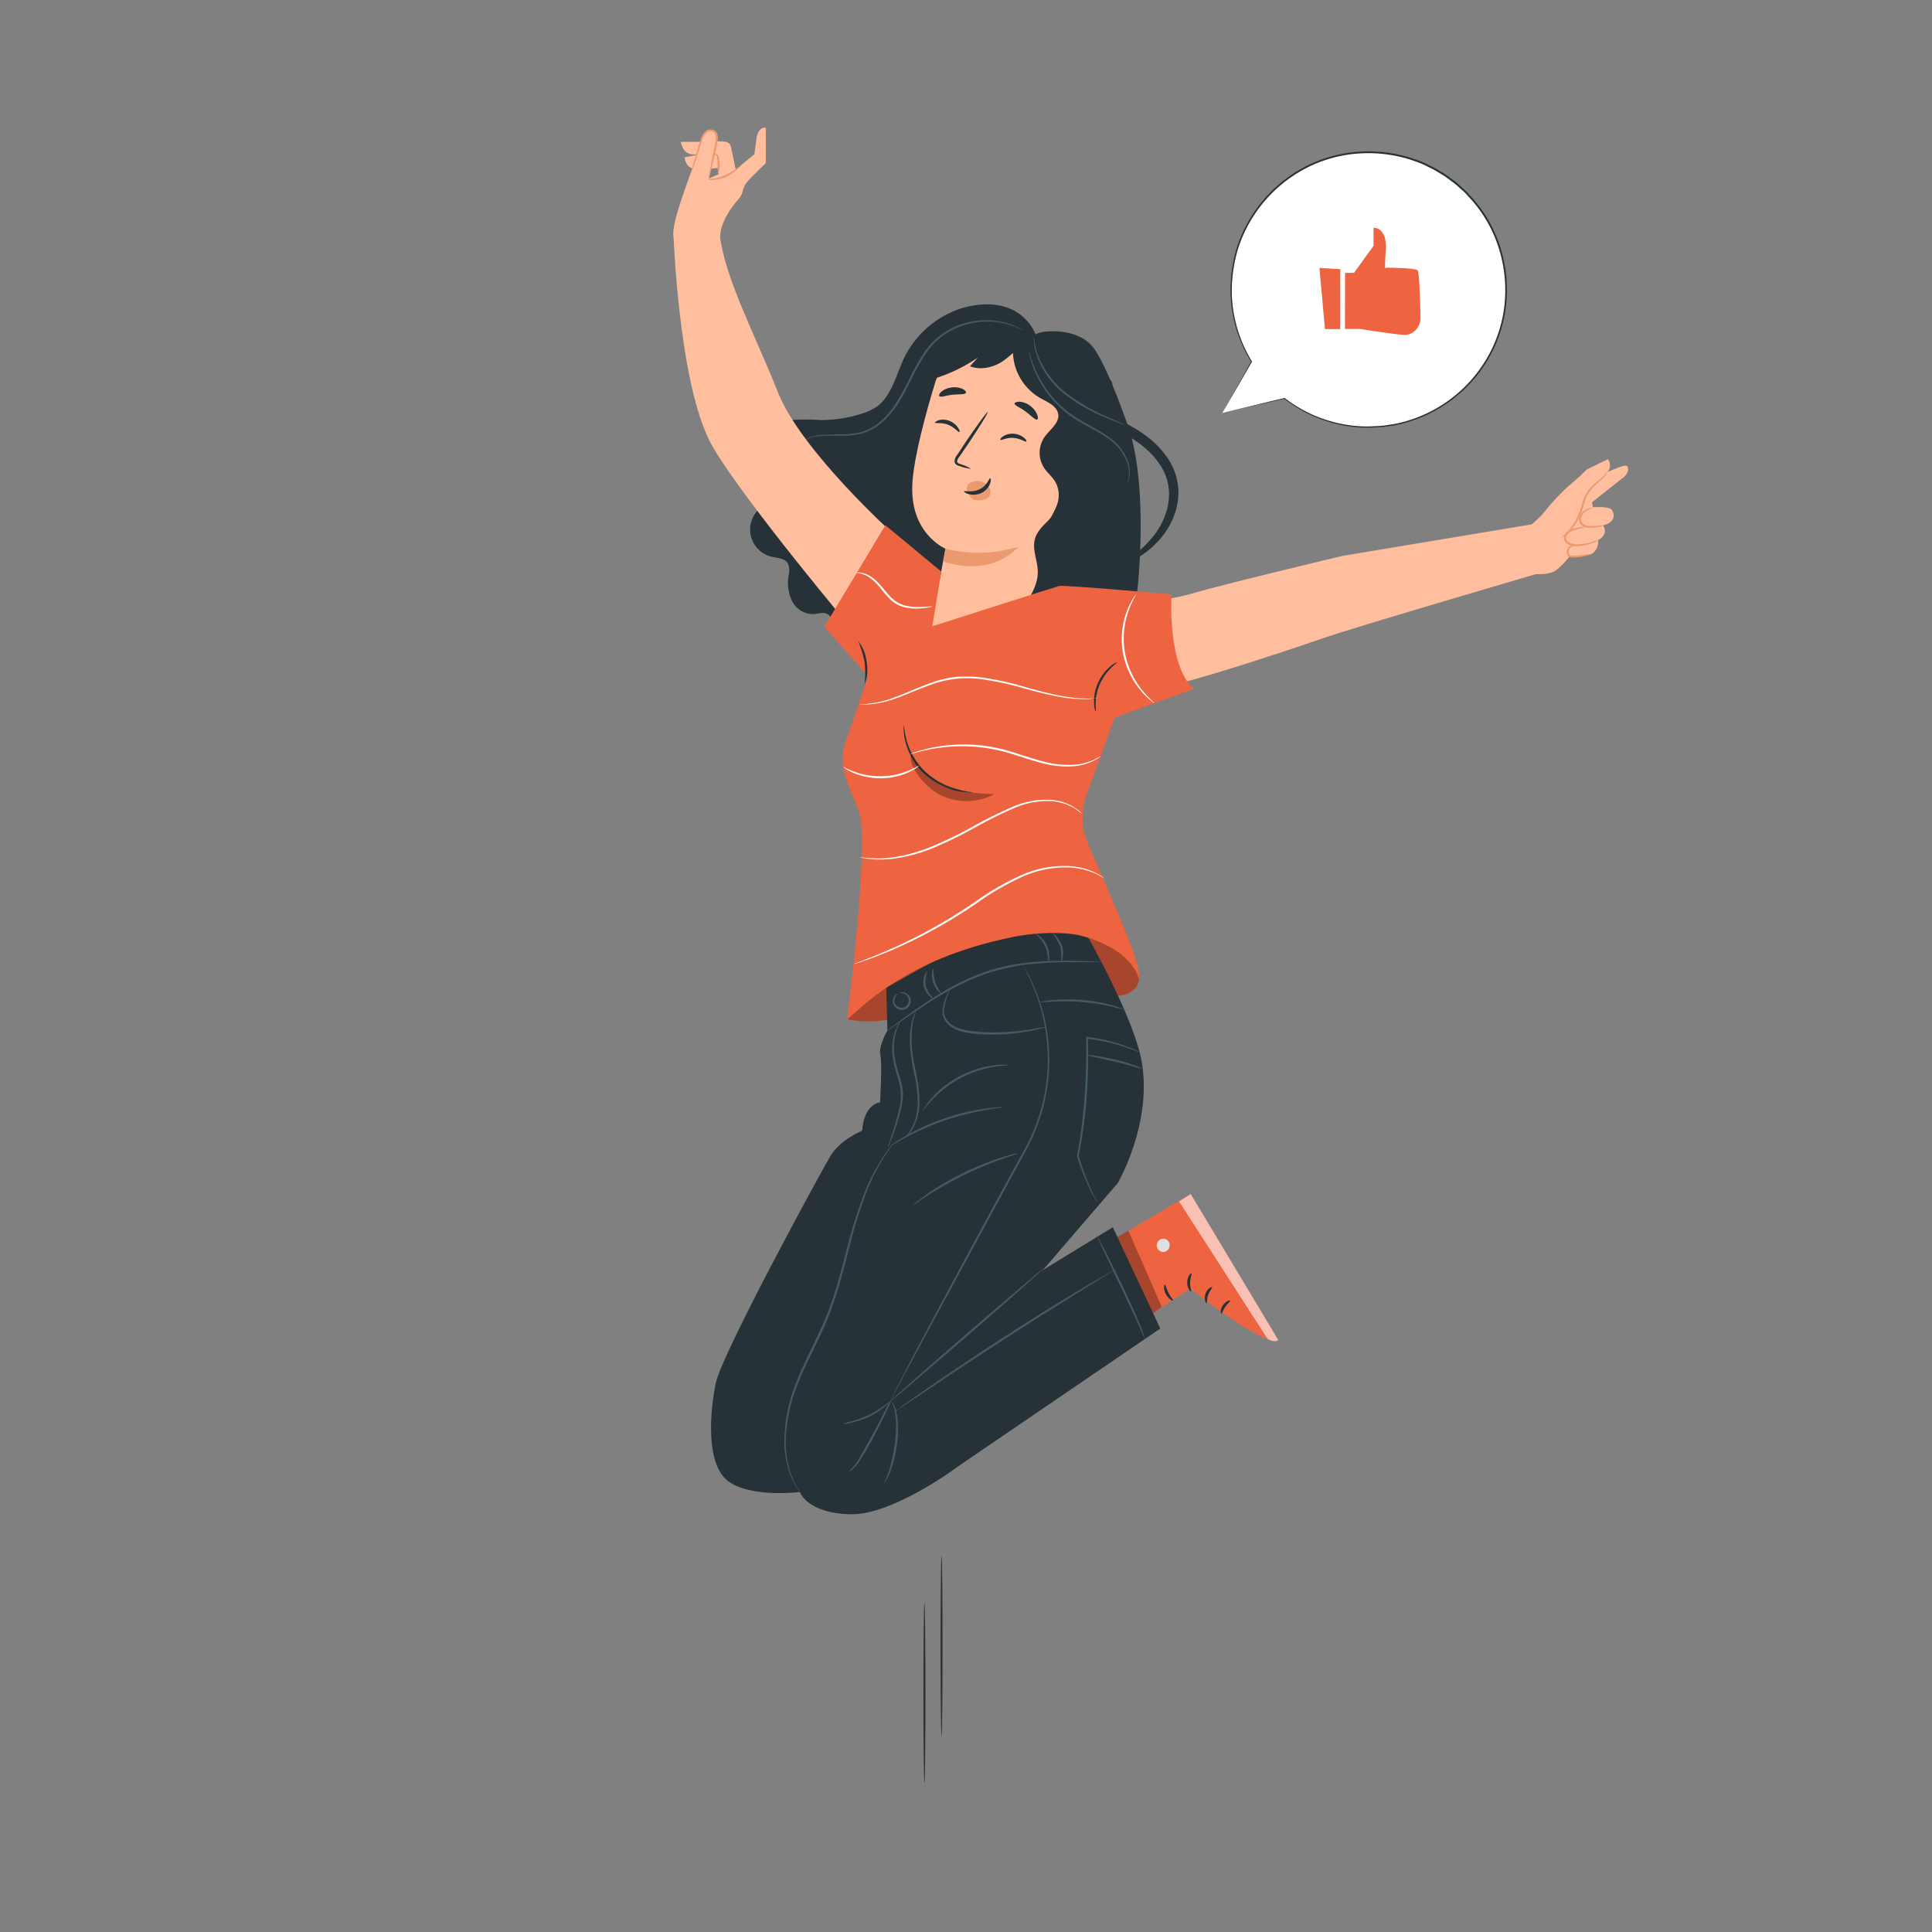 <svg xmlns="http://www.w3.org/2000/svg" viewBox="0 0 500 500"><rect x="0" y="0" width="500" height="500" fill="#808080" stroke="none"/><g id="freepik--speech-bubble--inject-6"><path d="M316.33,106.88l7.55-13.3a35.64,35.64,0,1,1,8.54,9.5h0Z" style="fill:#fff"></path><path d="M316.33,106.88,332.4,103l-.06.18h0a.12.12,0,0,1,0-.17.12.12,0,0,1,.14,0,36.68,36.68,0,0,0,7.29,4.35,36.07,36.07,0,0,0,9.7,2.72,32,32,0,0,0,5.58.26c1-.06,1.94-.08,2.92-.17l3-.46a35.54,35.54,0,0,0,22-14.17,35.07,35.07,0,0,0,5.93-13.6,35.8,35.8,0,0,0-.43-15.63,34.68,34.68,0,0,0-7.53-14.46l-1.44-1.58c-.47-.53-1-1-1.55-1.45a19.06,19.06,0,0,0-1.59-1.39l-1.68-1.26A14.33,14.33,0,0,0,372.89,45l-1.78-1.08L369.24,43a17.42,17.42,0,0,0-1.88-.84,36,36,0,0,0-15.76-2.43A34.62,34.62,0,0,0,337.12,44a35.81,35.81,0,0,0-16.76,20.53A38.41,38.41,0,0,0,318.79,76,35.39,35.39,0,0,0,324,93.52a.13.13,0,0,1,0,.12c-4.87,8.44-7.25,12.55-7.65,13.24l7.45-13.36v.12A35.42,35.42,0,0,1,318.47,76,38.55,38.55,0,0,1,320,64.4a36.12,36.12,0,0,1,16.9-20.8,35.11,35.11,0,0,1,14.66-4.33,36.12,36.12,0,0,1,16,2.45,15.45,15.45,0,0,1,1.91.85l1.89.92,1.81,1.09a18.67,18.67,0,0,1,1.77,1.17L376.62,47a21.37,21.37,0,0,1,1.61,1.41c.52.49,1.09.94,1.57,1.47l1.45,1.61a35,35,0,0,1,7.63,14.64A36.14,36.14,0,0,1,389.3,82a35.55,35.55,0,0,1-6,13.76A36,36,0,0,1,361,110.05l-3,.45c-1,.08-2,.11-2.95.16a31.69,31.69,0,0,1-5.64-.28,36,36,0,0,1-9.76-2.79,37,37,0,0,1-7.32-4.42l.16-.16h0a.12.12,0,0,1,0,.17l0,0Z" style="fill:#263238"></path><path d="M348.1,70.61h2.32l5.06-7V58.94s3.58-.23,3.16,5.83,0,4.51,0,4.51,7.6,0,8.23.69c.46.48.67,8,.75,12.13a4.44,4.44,0,0,1-3.14,4.47,3.3,3.3,0,0,1-.82.11c-1.9,0-11.59-1.54-11.59-1.54h-4Z" style="fill:#EE6440"></path><polygon points="341.47 69.34 342.9 85.18 346.86 85.18 346.86 69.66 341.47 69.34" style="fill:#EE6440"></polygon></g><g id="freepik--Character--inject-6"><path d="M230.89,103.36a34,34,0,0,1-18.68,5.33,62.65,62.65,0,0,0-6.28-.07,9.52,9.52,0,0,0-5.74,2.23,5.23,5.23,0,0,0-1.48,5.71c1.18,2.7,5,3.77,5.58,6.66.42,2.08-1.13,4.06-2.88,5.27s-3.79,2-5.26,3.54a7.23,7.23,0,0,0,3.59,12.06c1.49.35,3.32.36,4.13,1.66a4.7,4.7,0,0,1,.22,3.13,11.12,11.12,0,0,0,.85,6.58,6.11,6.11,0,0,0,5.37,3.47c.88,0,1.74-.3,2.62-.28a2.17,2.17,0,0,1,2.11,1.27,4.57,4.57,0,0,1-.08,1.8c-.32,2.95,2.62,5.26,5.47,6.1,5.69,1.7,12,.06,16.84-3.44s8.15-8.68,10.4-14.18,3.46-11.34,4.66-17.16" style="fill:#263238"></path><path d="M294.45,250.45a12.32,12.32,0,0,0-2.81-4.19c-7.53-8-18.94-11.85-29.91-11.22s-21.48,5.4-30,12.31c-4.55,3.69-10.69,10.8-12.29,16.44,6.68,1.61,16.66-.63,23-3.38s12.54-6.07,19.37-6.77c7.92-.81,15.7,2,23.5,3.59a15.06,15.06,0,0,0,4.77.38,5.68,5.68,0,0,0,4.06-2.28A5.57,5.57,0,0,0,294.45,250.45Z" style="fill:#EE6440"></path><g style="opacity:0.3"><path d="M294.45,250.45a12.32,12.32,0,0,0-2.81-4.19c-7.53-8-18.94-11.85-29.91-11.22s-21.48,5.4-30,12.31c-4.55,3.69-10.69,10.8-12.29,16.44,6.68,1.61,16.66-.63,23-3.38s12.54-6.07,19.37-6.77c7.92-.81,15.7,2,23.5,3.59a15.06,15.06,0,0,0,4.77.38,5.68,5.68,0,0,0,4.06-2.28A5.57,5.57,0,0,0,294.45,250.45Z"></path></g><path d="M289,345.85l19.07-12.35s19,15.23,22.71,13.29L308.14,309l-30.51,18Z" style="fill:#EE6440"></path><path d="M299.42,322.78a1.8,1.8,0,0,1,1.12-2.13,1.73,1.73,0,0,1,2.12,1.1,1.9,1.9,0,0,1-1.2,2.24,1.8,1.8,0,0,1-2.08-1.38" style="fill:#e0e0e0"></path><g style="opacity:0.6"><path d="M308.14,309l-3,1.94L328,346.44s1.74,1.25,2.81.35Z" style="fill:#fff"></path></g><path d="M308.23,334.22c.18-.11-.29-1.09-.24-2.35s.54-2.21.37-2.34-1.08.79-1.11,2.32S308.09,334.37,308.23,334.22Z" style="fill:#263238"></path><path d="M312.25,337.21c.2-.06,0-1,.44-2.15s1.13-1.77,1-1.95-1.23.33-1.71,1.7S312.07,337.31,312.25,337.21Z" style="fill:#263238"></path><path d="M318.35,336.62c-.07-.19-1.14.11-1.87,1.19s-.61,2.18-.41,2.17.42-.87,1-1.75S318.44,336.82,318.35,336.62Z" style="fill:#263238"></path><path d="M303.57,336.56c.13-.18-.64-.88-1.19-2s-.71-2.1-.93-2.1-.4,1.17.27,2.45S303.48,336.74,303.57,336.56Z" style="fill:#263238"></path><polygon points="292.01 318.49 300.68 338.27 297.77 340.33 287.77 321.04 292.01 318.49" style="opacity:0.3"></polygon><path d="M280.65,240.88c-.78,0-26.43-.57-40.28,8.58l-11,6.18.29,11.1s-2.35,3.92-1.83,6.27-.07,12.28-.07,12.28-4.11.26-4.63,7.32c0,0-5.7,2.35-8.2,6.53s-28.12,51.21-29.68,58.79-2.62,20.9,3.13,25.34S207,386.14,207,386.14s1.83,5.49,13.07,5.75,28.47-12.8,28.47-12.8l51.74-35.27L288,317.61l-18.07,11.05,19.33-22.47s8.89-15.15,6.27-31.09C293.6,263.27,280.65,240.88,280.65,240.88Z" style="fill:#263238"></path><path d="M285.08,249l-.61,0h-1.74c-1.52,0-3.7,0-6.4,0s-5.92.13-9.46.51a52.32,52.32,0,0,0-11.3,2.36c-7.81,2.64-14.09,6.83-18.56,9.82l-5.26,3.64-1.43,1a2.2,2.2,0,0,1-.52.31s.14-.15.45-.4l1.38-1.06c1.21-.92,3-2.23,5.17-3.79,4.43-3.07,10.71-7.34,18.6-10a51.28,51.28,0,0,1,11.42-2.35,92.69,92.69,0,0,1,9.51-.39c2.7,0,4.89.1,6.4.18l1.74.1A2.3,2.3,0,0,1,285.08,249Z" style="fill:#455a64"></path><path d="M232.29,257.16a3,3,0,0,0-.81,1.5,1.78,1.78,0,0,0,.54,1.61,2,2,0,0,0,2,.42,2,2,0,0,0,1.16-1.68,1.79,1.79,0,0,0-.71-1.55,2.9,2.9,0,0,0-1.63-.52s.15-.13.49-.15a2.15,2.15,0,0,1,1.35.38,2.12,2.12,0,0,1,1,1.86,2.3,2.3,0,0,1-4,1.59,2.17,2.17,0,0,1-.58-2,2.26,2.26,0,0,1,.72-1.21C232.1,257.17,232.28,257.13,232.29,257.16Z" style="fill:#455a64"></path><path d="M241.5,258.51c-.05.05-.41-.22-.92-.74a4.71,4.71,0,0,1-1.25-5.36c.23-.7.44-1.1.5-1.08s0,.47-.14,1.17a6.63,6.63,0,0,0-.09,2.67,6.79,6.79,0,0,0,1.26,2.36C241.28,258.1,241.55,258.46,241.5,258.51Z" style="fill:#455a64"></path><path d="M243.67,257.18c0,.05-.4-.17-.87-.66a6,6,0,0,1-1.31-2.31,6,6,0,0,1-.05-3.68c.18,0,0,1.66.55,3.53A14.71,14.71,0,0,0,243.67,257.18Z" style="fill:#455a64"></path><path d="M271.36,249c-.08,0-.11-.47-.18-1.21a9.83,9.83,0,0,0-.63-2.75,7.79,7.79,0,0,0-1.56-2.33c-.5-.54-.82-.88-.77-.94s.45.18,1,.67a6.41,6.41,0,0,1,1.78,2.4,7.39,7.39,0,0,1,.52,2.94A2.63,2.63,0,0,1,271.36,249Z" style="fill:#455a64"></path><path d="M274.72,249c-.08,0-.09-.47-.08-1.2a9.61,9.61,0,0,0-.23-2.76,11.85,11.85,0,0,0-1.3-2.46c-.39-.62-.6-1-.54-1.07s.38.29.84.86a8.43,8.43,0,0,1,1.5,2.52,6.91,6.91,0,0,1,.09,2.94C274.9,248.51,274.79,249,274.72,249Z" style="fill:#455a64"></path><path d="M230.49,362.58a5,5,0,0,1,.47-1.17c.35-.75.89-1.84,1.6-3.23,1.42-2.79,3.51-6.8,6.13-11.74,5.24-9.88,12.56-23.49,20.71-38.48l6-10.95a48.46,48.46,0,0,0,4.21-10.71,48,48,0,0,0,1-19.4,48.83,48.83,0,0,0-3.69-12.63c-.63-1.43-1.18-2.51-1.56-3.24l-.44-.83a1.86,1.86,0,0,1-.13-.29,1.64,1.64,0,0,1,.18.27l.48.8c.41.71,1,1.78,1.66,3.2A47.94,47.94,0,0,1,270,286.42a48.7,48.7,0,0,1-4.23,10.84c-1.92,3.53-3.91,7.19-5.94,10.94L239,346.61l-6.28,11.66-1.69,3.18-.42.84A1.82,1.82,0,0,1,230.49,362.58Z" style="fill:#455a64"></path><path d="M288.2,328.74a4.4,4.4,0,0,1-.56.4l-1.66,1L279.85,334c-5.17,3.2-12.29,7.65-20.08,12.69S245,356.36,240,359.74l-6,4-1.65,1.06a3.87,3.87,0,0,1-.59.35,3,3,0,0,1,.53-.43l1.59-1.15,5.9-4.13c5-3.45,12-8.17,19.75-13.22s14.95-9.45,20.17-12.56c2.61-1.56,4.74-2.8,6.21-3.64l1.71-1A3.9,3.9,0,0,1,288.2,328.74Z" style="fill:#455a64"></path><path d="M296.29,346.5a5.44,5.44,0,0,1-.48-1l-1.25-2.84c-1.08-2.39-2.62-5.67-4.35-9.28s-3.23-6.78-4.41-9.26l-1.31-2.82a5,5,0,0,1-.42-1.06,4.47,4.47,0,0,1,.6,1c.36.65.86,1.58,1.46,2.75,1.2,2.33,2.83,5.58,4.55,9.2s3.22,6.92,4.22,9.36c.5,1.21.87,2.21,1.1,2.91A5.19,5.19,0,0,1,296.29,346.5Z" style="fill:#455a64"></path><path d="M230.49,362.58c-.09-.11,8.75-7.93,19.76-17.47s20-17.18,20.1-17.07S261.6,336,250.59,345.5,230.59,362.69,230.49,362.58Z" style="fill:#455a64"></path><path d="M219.53,380.91a12.51,12.51,0,0,0,2.13-2.37c1.07-1.66,2.38-4.1,3.86-6.75s2.73-5.12,3.65-6.89a21.17,21.17,0,0,1,1.56-2.83,18.12,18.12,0,0,1-1.23,3c-.84,1.82-2.06,4.3-3.52,7s-2.84,5.06-4,6.71a8.17,8.17,0,0,1-1.66,1.73A2.24,2.24,0,0,1,219.53,380.91Z" style="fill:#455a64"></path><path d="M228.9,383.74c-.08,0,.49-1.13,1.12-3a39.23,39.23,0,0,0,1.62-7.54,27.71,27.71,0,0,0,0-7.68,8.14,8.14,0,0,0-.67-2.2,4.37,4.37,0,0,1-.44-.73s.26.17.61.63a6.8,6.8,0,0,1,.86,2.23,24.52,24.52,0,0,1,.2,7.81,32.18,32.18,0,0,1-1.8,7.61,16,16,0,0,1-1,2.15C229.1,383.5,228.93,383.76,228.9,383.74Z" style="fill:#455a64"></path><path d="M218.07,368.55a9,9,0,0,1,2-.64,31.7,31.7,0,0,0,4.61-1.64c3.47-1.62,5.74-3.85,5.86-3.69A6.66,6.66,0,0,1,229,364a18.19,18.19,0,0,1-4.19,2.7,22.36,22.36,0,0,1-4.74,1.53A7.49,7.49,0,0,1,218.07,368.55Z" style="fill:#455a64"></path><path d="M231.3,295.89a1,1,0,0,1-.14.21l-.44.59c-.39.52-.95,1.29-1.62,2.31a51.85,51.85,0,0,0-4.74,9.22,120.3,120.3,0,0,0-4.57,14.7c-1.49,5.61-3,11.86-5.51,18.1s-5.77,11.78-7.83,17.2a42.24,42.24,0,0,0-3.11,14.95A26,26,0,0,0,204,379a25.29,25.29,0,0,0,1.43,4.21,24.76,24.76,0,0,0,1.29,2.51c.14.26.26.47.36.64a1.43,1.43,0,0,1,.11.23,1,1,0,0,1-.16-.2l-.4-.61a22.56,22.56,0,0,1-1.39-2.48,24.37,24.37,0,0,1-1.52-4.23,26.15,26.15,0,0,1-.75-5.91,41.74,41.74,0,0,1,3-15.12c2.05-5.47,5.22-11.06,7.79-17.23s4-12.42,5.52-18a116.45,116.45,0,0,1,4.7-14.72,48.57,48.57,0,0,1,4.91-9.19c.7-1,1.29-1.77,1.71-2.26l.48-.56C231.23,296,231.29,295.88,231.3,295.89Z" style="fill:#455a64"></path><path d="M233,264.33a9.85,9.85,0,0,1-.52,1.22,14.13,14.13,0,0,0-1,3.44,16.54,16.54,0,0,0,.18,5.28c.31,2,1.14,4,1.7,6.34a10.77,10.77,0,0,1,.29,3.46,20.38,20.38,0,0,1-.51,3.17,50,50,0,0,1-1.55,5.17c-.51,1.45-1,2.6-1.28,3.4a6,6,0,0,1-.55,1.21,7.28,7.28,0,0,1,.36-1.28c.3-.91.67-2.07,1.12-3.45s1-3.19,1.43-5.16a13.48,13.48,0,0,0,.18-6.4c-.54-2.23-1.38-4.34-1.66-6.38a16,16,0,0,1-.08-5.42,12.16,12.16,0,0,1,1.17-3.46,7.63,7.63,0,0,1,.49-.86C232.89,264.42,233,264.32,233,264.33Z" style="fill:#455a64"></path><path d="M234.2,294.42a12.67,12.67,0,0,0,2.52-4.26,16,16,0,0,0,.78-5.3,37.52,37.52,0,0,0-.82-6.58,63.77,63.77,0,0,1-1.11-6.61,25.81,25.81,0,0,1,.11-5.5,15.05,15.05,0,0,1,.88-3.6,6.9,6.9,0,0,1,.42-.91c.12-.2.18-.3.2-.3s-.17.46-.43,1.28a17.6,17.6,0,0,0-.71,3.58,28.59,28.59,0,0,0,0,5.4c.19,2,.69,4.23,1.14,6.56a35.23,35.23,0,0,1,.79,6.68,15.45,15.45,0,0,1-.92,5.42,10.32,10.32,0,0,1-1.86,3.22,7.62,7.62,0,0,1-.72.71C234.31,294.36,234.21,294.43,234.2,294.42Z" style="fill:#455a64"></path><path d="M259.56,286.54a6.42,6.42,0,0,1-1.21.22c-.78.1-1.91.28-3.29.52A69.43,69.43,0,0,0,244.44,290a70.44,70.44,0,0,0-10.05,4.39c-1.24.67-2.23,1.22-2.91,1.62a5.2,5.2,0,0,1-1.09.57,5.65,5.65,0,0,1,1-.74c.65-.45,1.62-1.06,2.84-1.77A58.63,58.63,0,0,1,255,286.91c1.4-.19,2.54-.31,3.33-.35A5,5,0,0,1,259.56,286.54Z" style="fill:#455a64"></path><path d="M261.19,275.63c0,.1-1.48.08-3.81.44a28.34,28.34,0,0,0-4,.94,28.3,28.3,0,0,0-8.92,4.68,28.35,28.35,0,0,0-3.07,2.78c-1.62,1.71-2.44,2.94-2.52,2.88a3.65,3.65,0,0,1,.52-.9,18.71,18.71,0,0,1,1.73-2.23,24.63,24.63,0,0,1,3-2.91,29.09,29.09,0,0,1,4.3-2.82,29.44,29.44,0,0,1,4.78-1.94,24.61,24.61,0,0,1,4.11-.84,18.73,18.73,0,0,1,2.83-.16A4.52,4.52,0,0,1,261.19,275.63Z" style="fill:#455a64"></path><path d="M263.42,298.51a5.36,5.36,0,0,1-1.12.43c-.74.24-1.79.6-3.1,1.06a96.35,96.35,0,0,0-9.93,4.19,93.71,93.71,0,0,0-9.36,5.32c-1.16.75-2.09,1.37-2.73,1.81a5.46,5.46,0,0,1-1,.63,5.11,5.11,0,0,1,.91-.79c.6-.49,1.5-1.16,2.64-2a72.63,72.63,0,0,1,9.34-5.49,74.8,74.8,0,0,1,10-4.07c1.32-.41,2.4-.72,3.15-.9A4.88,4.88,0,0,1,263.42,298.51Z" style="fill:#455a64"></path><path d="M295,272.34a4.59,4.59,0,0,1-1-.33c-.62-.24-1.53-.58-2.71-1a50.83,50.83,0,0,0-10-2.19l.25-.23c.12,4.31.09,9.42-.29,14.87a122.43,122.43,0,0,1-2.11,15.81v-.11a76.13,76.13,0,0,0,3.33,8.88c.47,1,.9,1.82,1.19,2.36a7.59,7.59,0,0,1,.47.81,4.65,4.65,0,0,1-.58-.75,23,23,0,0,1-1.31-2.31,67.12,67.12,0,0,1-3.51-8.86l0-.05v-.06a134.37,134.37,0,0,0,2-15.76c.38-5.43.43-10.52.37-14.82v-.26l.26,0a46.92,46.92,0,0,1,10,2.38c1.17.43,2.06.82,2.67,1.09A6.14,6.14,0,0,1,295,272.34Z" style="fill:#455a64"></path><path d="M295.76,276.68a12.72,12.72,0,0,1-2.1-.58c-1.28-.38-3.07-.88-5.06-1.34-4-.94-7.26-1.54-7.24-1.69a8.75,8.75,0,0,1,2.18.19c1.34.19,3.17.51,5.18,1C292.75,275.16,295.83,276.54,295.76,276.68Z" style="fill:#455a64"></path><path d="M291,261.29c0,.07-1.22-.28-3.17-.74a54.72,54.72,0,0,0-7.72-1.23,60,60,0,0,0-7.82-.1,29,29,0,0,1-3.26.12,3,3,0,0,1,.86-.2c.56-.09,1.37-.2,2.37-.29a46.06,46.06,0,0,1,7.89-.05,42.36,42.36,0,0,1,7.77,1.39c1,.28,1.75.53,2.27.74A2.8,2.8,0,0,1,291,261.29Z" style="fill:#455a64"></path><path d="M270.61,265.8a7.27,7.27,0,0,1-1.33.41c-.86.23-2.12.51-3.7.79a50.68,50.68,0,0,1-12.45.62c-2.41-.24-4.82-.5-6.7-1.68a5.85,5.85,0,0,1-2.09-2.26A4.29,4.29,0,0,1,244,261a13.93,13.93,0,0,1,1.11-3.63,4.23,4.23,0,0,1,.71-1.2s-.2.45-.52,1.27a16.27,16.27,0,0,0-.94,3.61,4,4,0,0,0,.38,2.41,5.3,5.3,0,0,0,2,2c1.75,1.08,4.1,1.34,6.49,1.57a56.07,56.07,0,0,0,12.36-.47c1.57-.22,2.84-.45,3.71-.62A7.37,7.37,0,0,1,270.61,265.8Z" style="fill:#455a64"></path><path d="M268.06,86.56c-4.78-10.36-16.61-8.32-22.27-5.57a25,25,0,0,0-12.51,13.25c-1.66,4-3,8.56-6.34,11a47.52,47.52,0,0,1-4.75,2.47,6.17,6.17,0,0,0-3.33,4.21c-.5,3.45,3,5.84,5.88,7.23-1.73,1.18-2.18,3.85-1.57,6a15.44,15.44,0,0,0,3.42,5.5,84.75,84.75,0,0,0,17.35,14.63c5.46,3.4,9,3.8,14.86,1.36,2.38-1,4.6-2.62,7.14-2.91,2.95-.33,5.77,1.18,8.69,1.79s6.6-.23,7.55-3.3a22.65,22.65,0,0,0,.4-3.71c.15-1.23.76-2.57,1.87-2.85.9-.23,1.8.32,2.68.61,2.11.7,5.29,16.36,7.31,15.41,0,0,2.94-26.54-2.72-42.07-1.81-5-5.67-15.52-8.75-19.63-4.24-5.64-14.4-4.39-14.91-3.39" style="fill:#263238"></path><path d="M262,88.28c-7.53-2.63-17.69,3.15-20,10.78-2.57,8.47-5.36,18.92-5.85,25.58-1,13.39,8.53,17.36,8.53,17.36l-3.87,20.93,32.63-10.55,11.39-49.32,1.06-4.14Z" style="fill:#ffbe9d"></path><path d="M242,109.38c.11.29,1.66-.13,3.36.54s2.62,2,2.88,1.88.08-.5-.31-1.11a4.64,4.64,0,0,0-2.21-1.76,4.41,4.41,0,0,0-2.78-.18C242.27,109,242,109.25,242,109.38Z" style="fill:#263238"></path><path d="M258.89,113.83c.2.23,1.55-.63,3.37-.5s3.1,1.13,3.32.92-.08-.51-.64-1a4.68,4.68,0,0,0-2.63-1,4.52,4.52,0,0,0-2.71.67C259,113.33,258.8,113.72,258.89,113.83Z" style="fill:#263238"></path><path d="M251.31,121.32a11.86,11.86,0,0,0-2.77-1.2c-.44-.16-.85-.35-.85-.68a2.31,2.31,0,0,1,.62-1.27l2.15-3.15c3-4.49,5.33-8.23,5.15-8.35s-2.78,3.42-5.81,7.91c-.73,1.12-1.43,2.17-2.1,3.19a2.66,2.66,0,0,0-.66,1.73,1.2,1.2,0,0,0,.59.84,4.05,4.05,0,0,0,.75.29A11.83,11.83,0,0,0,251.31,121.32Z" style="fill:#263238"></path><path d="M244.69,142a35.07,35.07,0,0,0,18.81-.47s-6.33,8.06-19.42,3.74Z" style="fill:#eb996e"></path><path d="M250.34,127.3c-.17-.22.08.27,0,0Z" style="fill:#eb996e"></path><path d="M256.15,126.43a3.32,3.32,0,0,0-2-1.74,3.7,3.7,0,0,0-3.53.57,2.29,2.29,0,0,0-.31,2c.63.81.69,1.49,1.57,2a4.61,4.61,0,0,0,3.84-.44A2.12,2.12,0,0,0,256.15,126.43Z" style="fill:#eb996e"></path><path d="M256.27,123.78c-.29-.08-.75,1.85-2.72,2.83s-4,.29-4.07.56c0,.11.37.48,1.24.71a4.93,4.93,0,0,0,3.36-.35,4.31,4.31,0,0,0,2.16-2.41C256.51,124.33,256.4,123.8,256.27,123.78Z" style="fill:#263238"></path><path d="M262.57,104.4c-.1.51,1.39,1,2.9,2.14s2.54,2.31,3,2c.2-.14.19-.67-.11-1.38a5.5,5.5,0,0,0-1.83-2.2,5.2,5.2,0,0,0-2.64-1C263.1,104,262.62,104.16,262.57,104.4Z" style="fill:#263238"></path><path d="M243.1,102.53c.39.38,1.76-.19,3.44-.37s3.15,0,3.44-.48c.12-.23-.14-.62-.81-1a5.25,5.25,0,0,0-2.87-.41,5.16,5.16,0,0,0-2.67,1.09C243.07,101.9,242.92,102.34,243.1,102.53Z" style="fill:#263238"></path><path d="M287.73,98.89a5.15,5.15,0,0,0-2.5-2.23,167,167,0,0,0-20.12-9.36l-2.84,1.61a14.1,14.1,0,0,0,6.9,14.08c1.94,1.08,4.46,2.1,4.71,4.31s-2.14,3.85-3.49,5.71a7.2,7.2,0,0,0-.23,8c.87,1.35,2.19,2.37,3,3.76a7.17,7.17,0,0,1,.27,6.17c-.81,2-2.16,4.63-4,5.74a12.23,12.23,0,0,0,13.09-5.51c1.52-2.58,1.64-5.71,1.84-8.7a111.63,111.63,0,0,1,3.23-20.15A5.3,5.3,0,0,0,287.73,98.89Z" style="fill:#263238"></path><path d="M265.56,87.61a27.65,27.65,0,0,1-6.23,6c-2.46,1.53-5.6,2.25-8.29,1.17.67-.74,1.35-1.48,2-2.23a41.63,41.63,0,0,1-15.91,6.58c3.58-4.35,7.27-8.79,12.16-11.6s11.3-3.67,16.07-.68" style="fill:#263238"></path><path d="M288.39,112.9l-15.24,11.84c1.75,1.91,1.07,6.77-.65,8.7s-4,3.58-4.67,6.08c-.74,2.73.71,5.56.75,8.39.06,4-2.63,7.44-4.71,10.86s-3.58,8-1.26,11.27c2.61,3.68,8.52,3.15,12.09.4s5.61-7,8.26-10.64,6.79-6.43,11.28-6A86.25,86.25,0,0,0,288.39,112.9Z" style="fill:#263238"></path><path d="M290.94,145.91c-.09-.17.81-.82,2.35-2.06a30.52,30.52,0,0,0,5.76-5.84,19.16,19.16,0,0,0,2.57-4.89,15.42,15.42,0,0,0,.9-6.12,13.76,13.76,0,0,0-2.09-6.38,21.22,21.22,0,0,0-5.07-5.46c-4.1-3.19-9-5-13.28-6.91a47.88,47.88,0,0,1-11.18-6.14,20.39,20.39,0,0,1-5.69-6.55c-.93-1.85-1.08-3-.94-3s.67.93,1.8,2.51a23.59,23.59,0,0,0,5.92,5.6A53.26,53.26,0,0,0,283,106c2.18.87,4.51,1.77,6.89,2.87A36.39,36.39,0,0,1,297,113.1a23.21,23.21,0,0,1,5.65,6.19,15.9,15.9,0,0,1,2.31,7.59,17.18,17.18,0,0,1-1.28,7,19.81,19.81,0,0,1-3.14,5.25,24.6,24.6,0,0,1-6.64,5.55C292.09,145.7,291,146.05,290.94,145.91Z" style="fill:#263238"></path><path d="M291.23,110a6.46,6.46,0,0,1-1.33-.43c-.84-.31-2-.78-3.53-1.4a44.82,44.82,0,0,1-10.89-6.2,22.07,22.07,0,0,1-7.23-10.16,14.36,14.36,0,0,1-.71-3.75,9.28,9.28,0,0,1,0-1,1.34,1.34,0,0,1,0-.36,23.86,23.86,0,0,0,1,5,23,23,0,0,0,7.22,9.87,49.74,49.74,0,0,0,10.71,6.27l3.46,1.54A7.79,7.79,0,0,1,291.23,110Z" style="fill:#455a64"></path><path d="M291.71,125.14c-.06,0,.25-.6.41-1.72a8.51,8.51,0,0,0-.81-4.67,13.31,13.31,0,0,0-4.62-5.32c-2.19-1.59-4.91-2.85-7.63-4.48a27.42,27.42,0,0,1-6.82-5.74,28.16,28.16,0,0,1-4-6.11,24.76,24.76,0,0,1-1.67-4.61c-.16-.56-.22-1-.28-1.3a1.34,1.34,0,0,1-.06-.46,15.94,15.94,0,0,1,.53,1.71,29,29,0,0,0,1.81,4.5,28.7,28.7,0,0,0,4,6,27.49,27.49,0,0,0,6.72,5.62c2.68,1.6,5.42,2.89,7.64,4.53a13.46,13.46,0,0,1,4.68,5.56,8.41,8.41,0,0,1,.67,4.85,5.48,5.48,0,0,1-.39,1.28C291.8,125,291.73,125.15,291.71,125.14Z" style="fill:#455a64"></path><path d="M207.44,115s0-.06.09-.16a4.1,4.1,0,0,1,.33-.44,4.51,4.51,0,0,1,1.7-1.26,10.14,10.14,0,0,1,3.3-.57c1.29-.07,2.77-.17,4.4-.17a23.83,23.83,0,0,0,5.25-.49,12.93,12.93,0,0,0,5.27-2.77,23.19,23.19,0,0,0,4.3-5.1,68.17,68.17,0,0,0,3.43-6.36,52.44,52.44,0,0,1,3.6-6.34,19.45,19.45,0,0,1,4.72-4.92,19.72,19.72,0,0,1,10.85-3.54,18.57,18.57,0,0,1,7.6,1.34l1.12.49.77.44a4.51,4.51,0,0,1,.63.39,3.59,3.59,0,0,1-.67-.3l-.8-.39-1.12-.44a19.17,19.17,0,0,0-7.52-1.16,19.63,19.63,0,0,0-10.58,3.56,19,19,0,0,0-4.58,4.82A51.77,51.77,0,0,0,236,97.88a68.42,68.42,0,0,1-3.47,6.41,23.3,23.3,0,0,1-4.42,5.18,13.28,13.28,0,0,1-5.48,2.83,23.67,23.67,0,0,1-5.35.44c-1.63,0-3.09,0-4.39.09a10,10,0,0,0-3.23.47,4.51,4.51,0,0,0-1.7,1.14A6.26,6.26,0,0,1,207.44,115Z" style="fill:#455a64"></path><path d="M201.32,101.51c-6-15.15-14-30-15.1-41.29l-11.95.48c.25,4.37,1.82,40.74,10.29,55.12s36.75,48,36.75,48l9.95-25.59S207.33,116.67,201.32,101.51Z" style="fill:#ffbe9d"></path><path d="M181.4,36.7h-5.23s.51,3.08,2.88,3.25,1.91-.37,1.91-.37l-.53.49-3.26.64s.16,2.54,2.31,2.94l3.17-2.94Z" style="fill:#ffbe9d"></path><path d="M195.72,36.24c-.48,3.94-.53,3.7-.53,3.7l-4.78,3.94-1.22-5.8a1.78,1.78,0,0,0-1.64-1.42l-2.17-.14s.84-3-1.89-2.75c0,0-1.5-.41-2.71,4.61-1.32,5.49-7,18.39-6.51,22.7l12.12.49c-.13-4,3.17-8.27,4.8-10.11a4.33,4.33,0,0,0,1-1.93,6.06,6.06,0,0,1,1.36-2.66c1.5-1.66,4.65-4.65,4.65-4.65V33.09S196.18,32.44,195.72,36.24ZM186,45.06l-2.49,1.13.42-2.54,2.07-.2Z" style="fill:#ffbe9d"></path><path d="M183.38,46.46a4.66,4.66,0,0,1,.12-1.07c.12-.69.29-1.67.52-2.89l.84-4.26a17.24,17.24,0,0,0,.41-2.49c0-.81-.3-1.74-1.17-1.79s-1.51.54-1.93,1.25a6,6,0,0,0-.48,1.16l-.39,1.19L180,41.7c-.39,1.18-.75,2.12-1,2.76a3.84,3.84,0,0,1-.49,1,4.2,4.2,0,0,1,.3-1c.21-.66.52-1.61.86-2.79s.75-2.64,1.19-4.18c.13-.4.25-.8.38-1.21a6,6,0,0,1,.51-1.26,3.91,3.91,0,0,1,.94-1.1,2,2,0,0,1,1.51-.41,2.24,2.24,0,0,1,.76.27,1.74,1.74,0,0,1,.54.61,3,3,0,0,1,.3,1.44,16.69,16.69,0,0,1-.45,2.57l-1,4.25c-.27,1.2-.5,2.18-.68,2.85A3.88,3.88,0,0,1,183.38,46.46Z" style="fill:#eb996e"></path><path d="M185.86,45.09a20.15,20.15,0,0,1-.15-2.94c0-.4-.06-.78-.09-1.13a1.07,1.07,0,0,0-.23-.73c-.34-.25-.75-.25-.73-.34s.09-.07.25-.09a1.12,1.12,0,0,1,.7.13,1.29,1.29,0,0,1,.48,1,8.15,8.15,0,0,1,.14,1.17A5.63,5.63,0,0,1,185.86,45.09Z" style="fill:#eb996e"></path><path d="M191.8,42.86s-.33.44-1,1A12.89,12.89,0,0,1,188,45.75a9.76,9.76,0,0,1-3.33.79,3.68,3.68,0,0,1-1.41,0,4.26,4.26,0,0,1,1.36-.33,12.89,12.89,0,0,0,3.16-.9,18.75,18.75,0,0,0,2.84-1.7C191.3,43.09,191.75,42.8,191.8,42.86Z" style="fill:#eb996e"></path><path d="M286.83,156.44s13.46-.4,21.52-2.8,39-9.76,39-9.76L397,135.6l1,12.84S351.87,161.93,342.91,165,293,182.12,285.26,180.34l-4.8-9.87Z" style="fill:#ffbe9d"></path><path d="M420.87,120.5c-.81-.18-4.83,1.65-4.83,1.65a2.69,2.69,0,0,0,.08-3.32l-5.52,2.71a57,57,0,0,1-4.61,4.19,62.57,62.57,0,0,0-7,7.61l-3.3,3.07,2.05,12.15A10.12,10.12,0,0,0,402,148c1.71-.79,4.21-4,4.21-4l4.71-.4a2.71,2.71,0,0,0,1.5-.59,3.94,3.94,0,0,0,1.17-3.22c3-1.7,1.25-3.86,1.25-3.86a3.72,3.72,0,0,0,2.42-1.33,2.25,2.25,0,0,0-.15-2.64c-.56-1-4.88-.69-4.88-.69L412,130s6.6-5.24,8.08-6.38S421.63,120.67,420.87,120.5Z" style="fill:#ffbe9d"></path><path d="M416.12,122a7,7,0,0,1-2,2.42,25,25,0,0,0-2.41,2.36,10,10,0,0,0-1.77,3.64,19.76,19.76,0,0,1-1.48,4,13.76,13.76,0,0,1-2,2.82,12.9,12.9,0,0,1-1.73,1.55,2.48,2.48,0,0,1-.73.43c-.06-.07.94-.76,2.19-2.23a14.66,14.66,0,0,0,1.85-2.79,21.39,21.39,0,0,0,1.42-3.88,10,10,0,0,1,1.89-3.8,21.35,21.35,0,0,1,2.54-2.33A25.8,25.8,0,0,0,416.12,122Z" style="fill:#eb996e"></path><path d="M413.69,139.76a7.18,7.18,0,0,1-2.2,1,11.07,11.07,0,0,1-2.62.54,10.61,10.61,0,0,1-1.59,0,3.46,3.46,0,0,1-1.69-.58,2,2,0,0,1-.84-1.64,2.48,2.48,0,0,1,.88-1.46,3,3,0,0,1,1.3-.73c.44-.12.84-.21,1.21-.28a6.86,6.86,0,0,1,2.42-.28c0,.06-.9.24-2.34.63l-1.16.34a2.6,2.6,0,0,0-1.1.67,2.15,2.15,0,0,0-.7,1.14,1.45,1.45,0,0,0,.64,1.19,5.09,5.09,0,0,0,2.94.54,12.21,12.21,0,0,0,2.54-.42C412.81,140.05,413.66,139.68,413.69,139.76Z" style="fill:#eb996e"></path><path d="M415,135.93a4.1,4.1,0,0,1-1.7.51,10,10,0,0,1-1.93.14,2.91,2.91,0,0,1-2.3-.88,2.29,2.29,0,0,1-.1-2.48,3.3,3.3,0,0,1,1.47-1.36,3.62,3.62,0,0,1,1.72-.49c0,.08-.63.28-1.54.81a3.16,3.16,0,0,0-1.22,1.26,1.84,1.84,0,0,0,.07,1.93,2.6,2.6,0,0,0,1.92.73,14.2,14.2,0,0,0,1.87,0A11.66,11.66,0,0,1,415,135.93Z" style="fill:#eb996e"></path><path d="M411.74,143.43a4.47,4.47,0,0,1-1.39.43,11.65,11.65,0,0,1-3.5.42,1.35,1.35,0,0,1-1.07-.45,1.55,1.55,0,0,1-.31-1,2,2,0,0,1,.84-1.48c.88-.53,1.52-.2,1.48-.16a2.77,2.77,0,0,0-1.26.46,1.65,1.65,0,0,0-.58,1.2,1.12,1.12,0,0,0,.22.69.85.85,0,0,0,.71.26,17.27,17.27,0,0,0,3.4-.26A3.86,3.86,0,0,1,411.74,143.43Z" style="fill:#eb996e"></path><path d="M264,199.07a4,4,0,0,1-.94.54,16.73,16.73,0,0,1-2.75,1,20.84,20.84,0,0,1-9.68.48,20.36,20.36,0,0,1-8.81-4,17.1,17.1,0,0,1-2.15-2,4.3,4.3,0,0,1-.66-.86c.08-.07,1.06,1.12,3,2.58a21.55,21.55,0,0,0,8.69,3.81,21.89,21.89,0,0,0,9.48-.31C262.57,199.7,263.94,199,264,199.07Z" style="fill:#EE6440"></path><path d="M241.27,162.09s31.64-10.12,32.82-10.44,29.09,2.17,29.09,2.17S302,172.31,309,178.3h0l-20.53,7.4L282,203.51s-3.61,7.26-.74,14.07c5.43,12.89,14.85,33.23,13.46,35.56-.15.24-1-7-14.39-10.84-4.06-1.15-11.43-1.17-18.1.18-28.7,5.78-39.78,19-43,21.31,0,0,5.91-46.37,3.12-53.61s-5.75-12-3.45-18.41S224.65,175,224.65,175L213.34,162.2l15.8-26.27,14.46,12Z" style="fill:#EE6440"></path><path d="M251.79,205.05a4.26,4.26,0,0,1-1.09,0,17,17,0,0,1-2.95-.38,18.26,18.26,0,0,1-8.62-4.53,17.14,17.14,0,0,1-4.87-8.42,15.57,15.57,0,0,1-.4-3,3.82,3.82,0,0,1,.06-1.08,34.58,34.58,0,0,0,.7,3.94,17.81,17.81,0,0,0,4.87,8.14,19.06,19.06,0,0,0,8.35,4.54C250.24,205,251.79,205,251.79,205.05Z" style="fill:#263238"></path><path d="M222.08,165.85a10.6,10.6,0,0,1,2.2,5.45,10.75,10.75,0,0,1-.52,5.86,28.63,28.63,0,0,0,0-5.78A28.6,28.6,0,0,0,222.08,165.85Z" style="fill:#263238"></path><path d="M289.23,171.33c0,.08-.65.53-1.61,1.46a13.58,13.58,0,0,0-2.95,4.21,13,13,0,0,0-1.12,5c0,1.33.13,2.15,0,2.17a5.41,5.41,0,0,1-.41-2.17,11.66,11.66,0,0,1,1-5.23,12.06,12.06,0,0,1,3.17-4.28A5.6,5.6,0,0,1,289.23,171.33Z" style="fill:#263238"></path><g style="opacity:0.3"><path d="M247.09,204.36a14.52,14.52,0,0,1-7.92-4.48,16.38,16.38,0,0,1-3.43-4.75c-.72,3.14,3.65,8.71,7.91,10.76a15.34,15.34,0,0,0,13.72-.38A51.4,51.4,0,0,1,247.09,204.36Z"></path></g><path d="M285.84,227.34c0,.06-.83-.57-2.47-1.31a18.82,18.82,0,0,0-7.39-1.54,27.42,27.42,0,0,0-11,2.23,71.17,71.17,0,0,0-12,6.88,127.28,127.28,0,0,1-22.11,12.27c-3,1.27-5.44,2.18-7.15,2.77-.85.31-1.52.52-2,.66a3.45,3.45,0,0,1-.7.19,3.32,3.32,0,0,1,.67-.29l1.94-.75c1.69-.65,4.12-1.6,7.07-2.92a135.26,135.26,0,0,0,22-12.36,69.18,69.18,0,0,1,12.11-6.9A27.41,27.41,0,0,1,276,224.12a18.3,18.3,0,0,1,7.47,1.73A11.34,11.34,0,0,1,285.84,227.34Z" style="fill:#fff"></path><path d="M280.12,210.76a18.66,18.66,0,0,0-1.9-1.48,13.32,13.32,0,0,0-6.17-1.94,21.16,21.16,0,0,0-9.46,1.74,113.31,113.31,0,0,0-10.71,5.34,103.73,103.73,0,0,1-10.83,5.22,41.1,41.1,0,0,1-9.5,2.54,27.16,27.16,0,0,1-6.62.11,17.32,17.32,0,0,1-1.78-.29,2.78,2.78,0,0,1-.61-.16c0-.05.86.12,2.41.25a30,30,0,0,0,6.55-.27,42.74,42.74,0,0,0,9.37-2.62A111.87,111.87,0,0,0,251.63,214a109.33,109.33,0,0,1,10.78-5.33,21.3,21.3,0,0,1,9.67-1.66,13,13,0,0,1,6.25,2.14A7,7,0,0,1,280.12,210.76Z" style="fill:#fff"></path><path d="M237.88,198.16s-.21.21-.64.52a6.59,6.59,0,0,1-.82.52,10.55,10.55,0,0,1-1.13.6,16.61,16.61,0,0,1-3.15,1.11,19.39,19.39,0,0,1-4.06.52A19.92,19.92,0,0,1,224,201a16.54,16.54,0,0,1-3.18-1,11.3,11.3,0,0,1-1.15-.56,5.83,5.83,0,0,1-.83-.5c-.44-.29-.67-.47-.65-.5s1,.55,2.77,1.22a19.6,19.6,0,0,0,3.13.89,21.52,21.52,0,0,0,4,.35,20.85,20.85,0,0,0,3.95-.47,18.5,18.5,0,0,0,3.11-1C236.86,198.74,237.82,198.08,237.88,198.16Z" style="fill:#fff"></path><path d="M284.89,195.65a2,2,0,0,1-.39.34,8.68,8.68,0,0,1-1.26.79,13.8,13.8,0,0,1-5.24,1.51,23.83,23.83,0,0,1-8.05-.74c-3-.72-6.11-1.89-9.46-2.84a43.13,43.13,0,0,0-17.66-1.14,44.32,44.32,0,0,0-5.31,1.09c-1.23.33-1.91.54-1.92.5s.15-.09.47-.21.78-.3,1.4-.48a37,37,0,0,1,5.3-1.26,41.6,41.6,0,0,1,17.86,1c3.38,1,6.5,2.14,9.43,2.87a24.12,24.12,0,0,0,7.91.84,14.55,14.55,0,0,0,5.18-1.32C284.3,196.05,284.86,195.6,284.89,195.65Z" style="fill:#fff"></path><path d="M284.06,180.64a3,3,0,0,1-.64.1c-.42,0-1,.12-1.85.18a35.35,35.35,0,0,1-6.79-.49c-2.84-.46-6.16-1.3-9.82-2.29a74.13,74.13,0,0,0-12-2.5,31.65,31.65,0,0,0-3.21-.1c-.53,0-1.05,0-1.57.05l-1.53.18a28.24,28.24,0,0,0-5.71,1.43c-3.56,1.26-6.67,2.71-9.4,3.63a25.23,25.23,0,0,1-6.64,1.46,10.33,10.33,0,0,1-1.85,0,2.74,2.74,0,0,1-.65-.06,4.21,4.21,0,0,1,.65,0,14.11,14.11,0,0,0,1.83-.11,26.81,26.81,0,0,0,6.54-1.61c2.69-.95,5.77-2.43,9.36-3.73a28.71,28.71,0,0,1,5.79-1.49l1.57-.19c.53,0,1.06,0,1.6,0a32.45,32.45,0,0,1,3.26.1,72.57,72.57,0,0,1,12.1,2.55c3.65,1,6.94,1.9,9.76,2.4a38,38,0,0,0,6.72.64l1.84-.07A2.74,2.74,0,0,1,284.06,180.64Z" style="fill:#fff"></path><path d="M294,153.81c.09.05-.93,1.51-1.89,4.16a21.4,21.4,0,0,0-1,10.81,21.86,21.86,0,0,0,4.52,9.87c1.78,2.19,3.21,3.25,3.14,3.33a5.29,5.29,0,0,1-1-.72,19.26,19.26,0,0,1-2.41-2.38,21.14,21.14,0,0,1-4.76-10,20.8,20.8,0,0,1,1.14-11,19,19,0,0,1,1.51-3A5.56,5.56,0,0,1,294,153.81Z" style="fill:#fff"></path><path d="M241.25,157a2.64,2.64,0,0,1-.88.2,22.23,22.23,0,0,1-2.47.27,13,13,0,0,1-3.69-.29,8.06,8.06,0,0,1-4-2.25c-1.16-1.14-2-2.38-2.93-3.41a11.25,11.25,0,0,0-2.7-2.34,7,7,0,0,0-3.13-.92,2,2,0,0,1,.91-.1,5.55,5.55,0,0,1,2.4.7,10.53,10.53,0,0,1,2.88,2.35c.93,1,1.82,2.26,2.93,3.35a7.93,7.93,0,0,0,3.71,2.16,13.81,13.81,0,0,0,3.56.38C240,157,241.25,156.87,241.25,157Z" style="fill:#fff"></path><path d="M239.24,461.52c-.14,0-.26-10.48-.26-23.41s.12-23.41.26-23.41.26,10.48.26,23.41S239.39,461.52,239.24,461.52Z" style="fill:#263238"></path><path d="M243.67,449.49c-.15,0-.26-10.48-.26-23.41s.11-23.41.26-23.41.26,10.48.26,23.41S243.81,449.49,243.67,449.49Z" style="fill:#263238"></path></g></svg>
